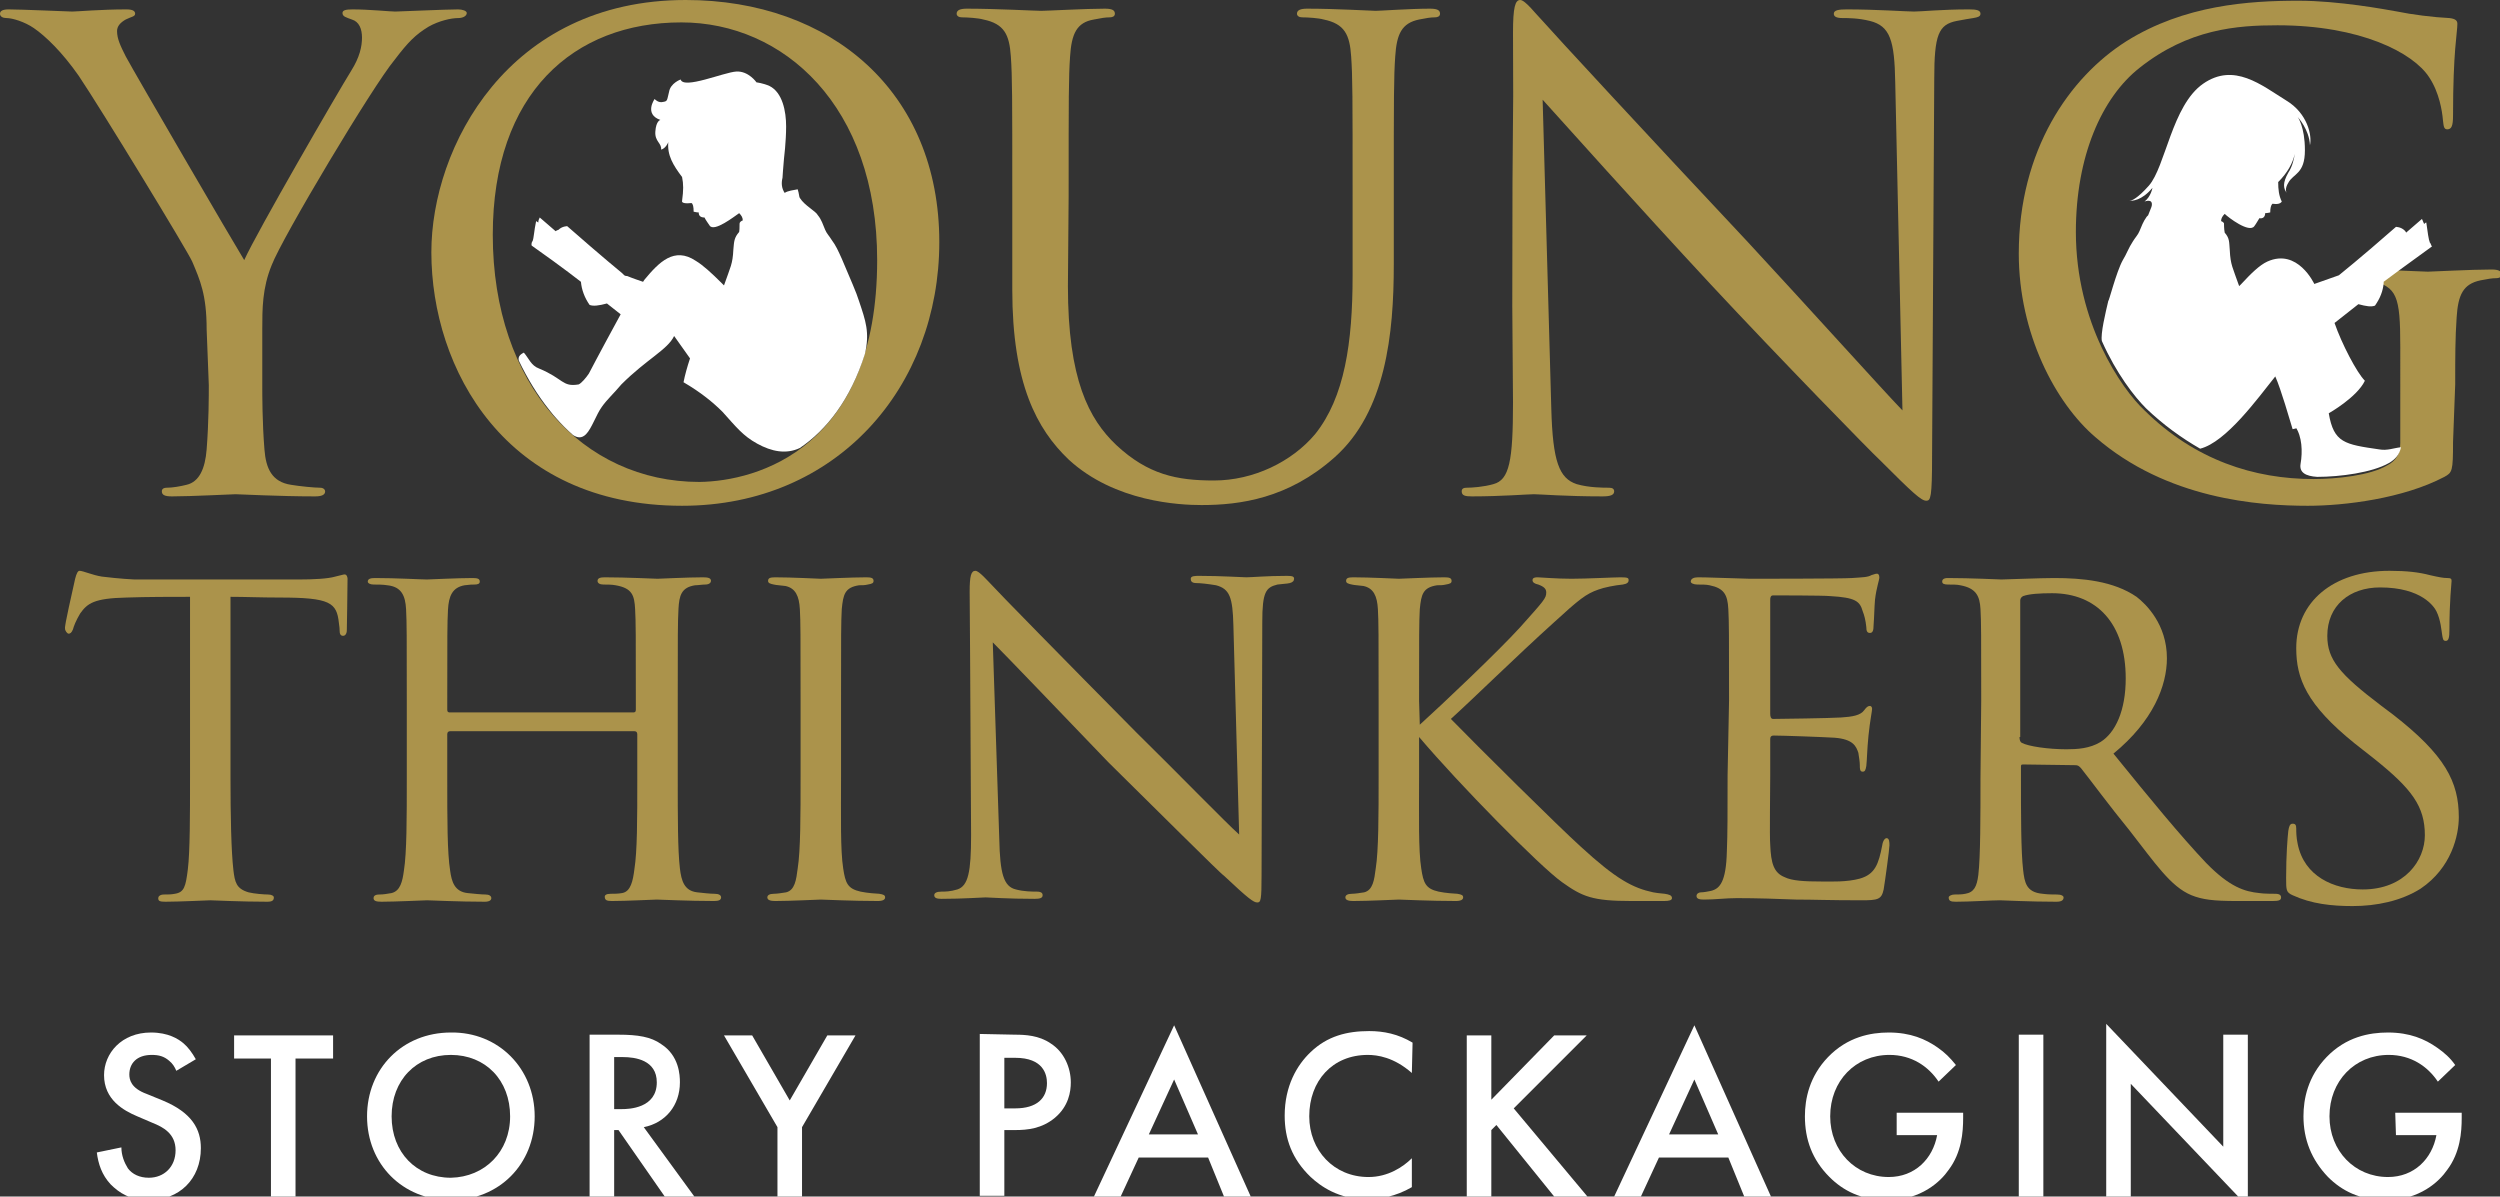<?xml version="1.0" encoding="utf-8"?>
<!-- Generator: Adobe Illustrator 27.8.0, SVG Export Plug-In . SVG Version: 6.00 Build 0)  -->
<svg version="1.1" id="Layer_1" xmlns="http://www.w3.org/2000/svg" xmlns:xlink="http://www.w3.org/1999/xlink" x="0px" y="0px"
	 viewBox="0 0 346 165.6" style="enable-background:new 0 0 346 165.6;" xml:space="preserve">
<rect x="0" y="0" width="346" height="165.6" fill="#333333" stroke="none"/>
<style type="text/css">
	.st0{fill:#AB934B;}
	.st1{fill:#FFFFFF;}
	.st2{fill:#13110C;}
</style>
<path class="st0" d="M28.6,45.6c0-4.8-0.9-6.8-2-9.4c-0.6-1.4-12.6-21.1-15.7-25.7C8.6,7.2,6.3,5,4.7,3.9C3.4,3,1.7,2.5,0.9,2.5
	C0.4,2.5,0,2.3,0,1.9c0-0.4,0.4-0.6,1.2-0.6c1.7,0,8.4,0.3,8.8,0.3c0.6,0,4-0.3,7.5-0.3c1,0,1.2,0.3,1.2,0.6c0,0.4-0.5,0.4-1.3,0.8
	c-0.7,0.4-1.2,0.9-1.2,1.6c0,1.1,0.5,2.1,1.2,3.5c1.4,2.6,14.8,25.6,16.4,28.2c1.7-3.8,13-23.3,14.8-26.2c1.2-1.9,1.5-3.4,1.5-4.6
	c0-1.2-0.4-2.2-1.4-2.5c-0.8-0.3-1.3-0.4-1.3-0.9c0-0.4,0.5-0.5,1.4-0.5c2.3,0,5.2,0.3,5.9,0.3c0.5,0,7-0.3,8.7-0.3
	c0.6,0,1.2,0.2,1.2,0.5c0,0.4-0.5,0.7-1.2,0.7c-1,0-2.7,0.4-4.1,1.2c-1.8,1.1-2.8,2.1-4.7,4.6c-3,3.6-15.5,24.5-17,28.4
	c-1.3,3.2-1.3,6-1.3,8.9v7.7c0,1.4,0,5.2,0.3,8.9c0.2,2.6,1,4.5,3.7,4.9c1.2,0.2,3.2,0.4,4,0.4c0.5,0,0.7,0.3,0.7,0.5
	c0,0.5-0.5,0.7-1.4,0.7c-4.9,0-10.5-0.3-11-0.3s-6.1,0.3-8.8,0.3c-1,0-1.4-0.2-1.4-0.7c0-0.3,0.2-0.5,0.7-0.5c0.8,0,1.9-0.2,2.7-0.4
	c1.8-0.4,2.6-2.3,2.8-4.9c0.3-3.8,0.3-7.5,0.3-8.9L28.6,45.6L28.6,45.6z"/>
<path class="st0" d="M59.7,34.9C59.7,20.4,70.3,0,94.9,0C115,0,130,12.7,130,33.5c0,20-14.1,36.5-35.6,36.5
	C69.9,70,59.7,51,59.7,34.9z M121.4,36c0-21.4-13-32.9-27.1-32.9c-14.9,0-26.1,9.8-26.1,29.4c0,20.8,12.5,34.2,28.6,34.2
	C104.8,66.6,121.4,62,121.4,36z"/>
<path class="st0" d="M147.8,39.6c0,12.9,2.9,18.4,6.7,22c4.4,4.1,8.4,4.9,13.5,4.9c5.5,0,10.8-2.6,14-6.4c4.1-5.1,5.2-12.7,5.2-21.9
	V27.1c0-13.9,0-16.4-0.2-19.3c-0.2-3-0.9-4.5-3.8-5.1c-0.7-0.2-2.2-0.3-3-0.3c-0.4,0-0.7-0.2-0.7-0.5c0-0.5,0.5-0.7,1.4-0.7
	c4,0,8.9,0.3,9.5,0.3c0.6,0,4.8-0.3,7.5-0.3c1,0,1.4,0.2,1.4,0.7c0,0.4-0.4,0.5-0.7,0.5c-0.6,0-1.2,0.1-2.2,0.3
	c-2.4,0.5-3.1,2-3.3,5.1c-0.2,2.9-0.2,5.4-0.2,19.3v9.5c0,9.6-1.1,20.4-8.2,26.7c-6.4,5.7-13.1,6.6-18.4,6.6c-3,0-12-0.4-18.4-6.3
	c-4.4-4.2-7.8-10.5-7.8-23.5v-13c0-13.9,0-16.4-0.2-19.3c-0.2-3-0.9-4.5-3.8-5.1c-0.7-0.2-2.2-0.3-3-0.3c-0.4,0-0.7-0.2-0.7-0.5
	c0-0.5,0.5-0.7,1.4-0.7c4,0,9.5,0.3,10.3,0.3c0.8,0,6.2-0.3,8.8-0.3c1,0,1.4,0.2,1.4,0.7c0,0.4-0.4,0.5-0.7,0.5
	c-0.6,0-1.2,0.1-2.2,0.3c-2.4,0.4-3.1,2-3.3,5.1c-0.2,2.9-0.2,5.4-0.2,19.3L147.8,39.6L147.8,39.6z"/>
<path class="st0" d="M209.3,42.4c0-32.2,0.2-20.6,0.1-37.9c0-3.5,0.3-4.5,1-4.5c0.7,0,2.2,2,3.1,2.9c1.3,1.5,14.6,15.9,28.4,30.6
	c8.8,9.5,18.6,20.4,21.4,23.3l-1-45.4c-0.1-5.8-0.7-7.8-3.5-8.5c-1.6-0.4-3-0.4-3.8-0.4c-1,0-1.2-0.3-1.2-0.6c0-0.5,0.7-0.6,1.8-0.6
	c4,0,8.3,0.3,9.3,0.3c1,0,3.9-0.3,7.6-0.3c1,0,1.6,0.1,1.6,0.6c0,0.4-0.4,0.5-1,0.6c-0.7,0.1-1.2,0.2-2.3,0.4
	c-2.5,0.5-3.1,1.9-3.1,8L267.4,63c0,5.9-0.2,6.3-0.8,6.3c-0.7,0-1.8-1-6.5-5.7c-1-0.9-13.8-14-23.3-24.2
	c-10.4-11.2-20.4-22.4-23.3-25.6l1.2,42.8c0.2,7.3,1.1,9.6,3.5,10.4c1.7,0.5,3.7,0.5,4.5,0.5c0.5,0,0.7,0.2,0.7,0.5
	c0,0.5-0.5,0.7-1.6,0.7c-5.1,0-8.7-0.3-9.5-0.3s-4.5,0.3-8.6,0.3c-0.9,0-1.4-0.1-1.4-0.7c0-0.4,0.3-0.5,0.7-0.5
	c0.7,0,2.3-0.1,3.7-0.5c2.2-0.6,2.7-3.2,2.7-11.3L209.3,42.4L209.3,42.4z"/>
<path class="st0" d="M339.5,61.2c0,4-0.1,4.2-1.2,4.8c-5.7,3-13.8,4-18.9,4c-6.8,0-19.5-0.9-29.4-9.5c-5.5-4.7-10.6-14.3-10.6-25.4
	c0-14.3,7-24.4,14.9-29.4c8-5,16.9-5.6,23.8-5.6c5.6,0,12,1.2,13.7,1.5c1.9,0.4,5,0.8,7.2,0.9c0.9,0.1,1.1,0.4,1.1,0.8
	c0,1.2-0.6,3.8-0.6,12.7c0,1.4-0.2,1.9-0.8,1.9c-0.5,0-0.5-0.5-0.6-1.3c-0.1-1.2-0.5-3.8-1.9-5.9c-2.2-3.4-9.5-7.2-21-7.2
	c-5.6,0-12.3,0.5-19.1,5.9c-5.2,4.1-8.8,12.2-8.8,22.7c0,12.6,6.3,21.7,9.5,24.7c7,6.9,15.2,9.5,23.4,9.5c3.2,0,7.9-0.5,10.2-1.9
	c1.2-0.6,1.8-1.6,1.8-3.1V48c0-7.2-0.5-8.2-4-9.2c-0.7-0.2-2.2-0.3-3-0.3c-0.4,0-0.7-0.2-0.7-0.5c0-0.5,0.5-0.7,1.4-0.7
	c4,0,9.6,0.3,10.1,0.3s6.1-0.3,8.8-0.3c1,0,1.4,0.2,1.4,0.7c0,0.4-0.4,0.5-0.7,0.5c-0.6,0-1.2,0.1-2.2,0.3c-2.4,0.5-3.1,2-3.3,5.1
	c-0.2,2.9-0.2,5.5-0.2,9.3L339.5,61.2L339.5,61.2z"/>
<path class="st0" d="M31.9,107.5c0,5.4,0.1,10.3,0.4,12.9c0.2,1.7,0.4,2.6,2.1,3.1c0.8,0.2,2.2,0.3,2.7,0.3s0.8,0.2,0.8,0.4
	c0,0.4-0.2,0.6-0.9,0.6c-3.5,0-7.7-0.2-7.9-0.2s-4.4,0.2-6.2,0.2c-0.8,0-1-0.1-1-0.5c0-0.2,0.2-0.5,0.8-0.5s1,0,1.5-0.1
	c1.3-0.2,1.5-1,1.8-3.4c0.3-2.5,0.3-7.5,0.3-12.7V82.6c-2.3,0-6,0-8.8,0.1c-4.5,0.1-5.4,0.8-6.4,2.2c-0.6,1-0.9,1.8-1,2.2
	c-0.2,0.5-0.4,0.6-0.6,0.6S9,87.3,9,87c-0.1-0.4,1-5,1.4-6.9c0.2-0.8,0.4-1.1,0.6-1.1c0.5,0,1.8,0.6,3.1,0.8
	c2.4,0.3,4.4,0.4,4.5,0.4h22.8c2,0,4-0.1,5-0.4c0.9-0.2,1.1-0.3,1.3-0.3c0.3,0,0.4,0.4,0.4,0.6c0,2-0.1,6.5-0.1,7.1
	c0,0.6-0.3,0.8-0.5,0.8c-0.4,0-0.5-0.3-0.5-0.8c0-0.2,0-0.3-0.1-1c-0.3-2.8-1.2-3.5-8.2-3.5c-2.6,0-4.8-0.1-6.8-0.1L31.9,107.5
	L31.9,107.5z"/>
<path class="st0" d="M87.6,98.6c0.2,0,0.4,0,0.4-0.4V97c0-9.2,0-10.8-0.1-12.7s-0.4-2.9-2.7-3.3c-0.5-0.1-1.2-0.1-1.7-0.1
	c-0.5,0-0.8-0.2-0.8-0.5c0-0.4,0.4-0.5,1-0.5c2.9,0,7,0.2,7.3,0.2s4.2-0.2,6.3-0.2c0.7,0,1.1,0.1,1.1,0.5c0,0.2-0.2,0.5-0.8,0.5
	c-0.4,0-1,0.1-1.4,0.1c-1.9,0.3-2.2,1.4-2.3,3.3c-0.1,1.9-0.1,3.5-0.1,12.7v10.5c0,5.7,0,10.2,0.3,12.7c0.2,1.7,0.6,3.1,2.4,3.3
	c0.9,0.1,1.8,0.2,2.4,0.2c0.6,0,0.9,0.2,0.9,0.5c0,0.4-0.4,0.5-1,0.5c-3.5,0-7.5-0.2-7.9-0.2c-0.3,0-4.3,0.2-6.2,0.2
	c-0.7,0-1-0.1-1-0.6c0-0.2,0.2-0.4,0.8-0.4s1,0,1.6-0.1c1.2-0.2,1.5-1.7,1.7-3.3c0.4-2.5,0.4-6.9,0.4-12.5v-6.2
	c0-0.3-0.2-0.4-0.4-0.4H62.3c-0.2,0-0.4,0.1-0.4,0.4v6.2c0,5.6,0,10.2,0.4,12.7c0.2,1.5,0.6,2.9,2.4,3.1c0.9,0.1,2,0.2,2.5,0.2
	c0.5,0,0.8,0.2,0.8,0.5s-0.3,0.5-0.9,0.5c-3.5,0-7.7-0.2-8-0.2c-0.2,0-4.5,0.2-6.3,0.2c-0.7,0-1.1-0.1-1.1-0.5
	c0-0.2,0.1-0.5,0.8-0.5c0.6,0,1.1-0.1,1.7-0.2c1.2-0.3,1.5-1.6,1.7-3.1c0.4-2.5,0.4-7.2,0.4-12.9V97.2c0-9.2,0-11-0.1-12.9
	c-0.1-1.8-0.6-3.1-2.6-3.3c-0.6-0.1-1.3-0.1-1.9-0.1c-0.5,0-0.8-0.2-0.8-0.4c0-0.4,0.4-0.5,1-0.5c3,0,6.3,0.2,7.2,0.2
	c0.3,0,4.3-0.2,6.3-0.2c0.7,0,1,0.1,1,0.5c0,0.3-0.3,0.4-0.7,0.4s-0.6,0-1.4,0.1c-1.7,0.3-2.2,1.5-2.3,3.4
	c-0.1,1.9-0.1,3.4-0.1,12.6v1.2c0,0.4,0.2,0.4,0.4,0.4L87.6,98.6L87.6,98.6z"/>
<path class="st0" d="M110.8,97c0-9.2,0-10.9-0.1-12.7s-0.6-2.9-2-3.2c-0.7-0.1-1.2-0.1-1.6-0.2c-0.5-0.1-0.8-0.2-0.8-0.5
	c0-0.4,0.3-0.5,1-0.5c2.2,0,6.1,0.2,6.3,0.2c0.3,0,4.3-0.2,6.3-0.2c0.7,0,1,0.1,1,0.5c0,0.3-0.2,0.4-0.8,0.5
	c-0.4,0.1-0.8,0.1-1.2,0.1c-2,0.3-2.2,1.3-2.4,3.3c-0.1,1.9-0.1,3.5-0.1,12.7v10.5c0,5.4-0.1,10.2,0.3,12.7c0.3,2,0.6,2.8,2.4,3.2
	c0.9,0.2,2.4,0.3,2.6,0.3c0.6,0.1,0.8,0.2,0.8,0.5s-0.3,0.5-1,0.5c-3.5,0-7.6-0.2-7.9-0.2c-0.2,0-4.3,0.2-6.3,0.2
	c-0.6,0-1.1-0.1-1.1-0.5c0-0.3,0.3-0.5,0.9-0.5c0.4,0,1.1-0.1,1.7-0.2c1.2-0.3,1.4-1.7,1.6-3.3c0.4-2.5,0.4-7.5,0.4-12.7L110.8,97
	L110.8,97z"/>
<path class="st0" d="M134.2,81.9c0-2.2,0.2-2.9,0.8-2.9c0.5,0,1.7,1.4,2.2,1.9c0.6,0.7,10.3,10.6,20.1,20.5
	c5.4,5.3,12.4,12.5,14.2,14.1l-0.8-29c-0.1-3.8-0.5-5-2.4-5.5c-1.2-0.2-2.2-0.3-2.7-0.3c-0.7,0-0.8-0.3-0.8-0.6
	c0-0.4,0.6-0.4,1.2-0.4c3,0,5.9,0.2,6.5,0.2c0.7,0,2.9-0.2,5.6-0.2c0.8,0,1,0.1,1,0.4c0,0.3-0.2,0.5-0.6,0.6s-1,0.1-1.7,0.2
	c-1.6,0.4-2.1,1-2.1,5.2l-0.1,35c0,3.5-0.1,3.8-0.6,3.8s-1.2-0.5-4.6-3.7c-0.3-0.1-10-9.8-16-15.7c-7.2-7.5-14.2-14.8-16-16.6
	l0.9,27.2c0.1,4.8,0.6,6.6,2.3,7c1.1,0.3,2.3,0.3,2.9,0.3s0.8,0.2,0.8,0.5c0,0.4-0.4,0.5-1.1,0.5c-3.8,0-6.3-0.2-6.8-0.2
	s-3.1,0.2-6.1,0.2c-0.6,0-1-0.1-1-0.5c0-0.3,0.3-0.5,1-0.5c0.5,0,1.2,0,2.2-0.3c1.5-0.5,1.9-2.4,1.9-7.5
	C134.2,82.7,134.3,93.5,134.2,81.9z"/>
<path class="st0" d="M196.5,100.3c3.2-2.9,10.8-10.1,13.9-13.5c3.3-3.7,3.6-4,3.6-4.8c0-0.5-0.3-0.8-1.1-1.1
	c-0.5-0.1-0.8-0.3-0.8-0.6c0-0.2,0.1-0.4,0.7-0.4c0.4,0,2.5,0.2,4.7,0.2c2.1,0,5.9-0.2,6.8-0.2c1,0,1.1,0.1,1.1,0.4
	s-0.2,0.5-0.8,0.6c-1.1,0.1-2.6,0.4-3.4,0.7c-1.7,0.6-2.6,1.3-6.2,4.6c-5.1,4.6-11.1,10.5-14.2,13.3c3.8,3.9,15,15,18,17.7
	c4.9,4.5,7.2,5.7,10,6.3c0.8,0.1,0.4,0.1,1.6,0.2c0.6,0.1,1,0.2,1,0.6c0,0.3-0.4,0.4-1.1,0.4h-4.5c-5.4,0-6.8-0.6-9.6-2.6
	c-3.1-2.2-14.3-13.6-19.8-20.1v5.5c0,5.4-0.1,10.2,0.3,12.7c0.3,2,0.6,2.8,2.4,3.2c0.9,0.2,2.4,0.3,2.6,0.3c0.6,0.1,0.8,0.2,0.8,0.5
	s-0.3,0.5-1,0.5c-3.5,0-7.6-0.2-7.9-0.2c-0.2,0-4.3,0.2-6.3,0.2c-0.6,0-1.1-0.1-1.1-0.5c0-0.3,0.3-0.5,0.9-0.5
	c0.4,0,1.1-0.1,1.7-0.2c1.2-0.3,1.4-1.7,1.6-3.3c0.4-2.5,0.4-7.5,0.4-12.7V97c0-9.2,0-10.9-0.1-12.7s-0.6-2.9-2-3.2
	c-0.7-0.1-1.2-0.1-1.6-0.2c-0.5-0.1-0.8-0.2-0.8-0.5c0-0.4,0.3-0.5,1-0.5c2.2,0,6.1,0.2,6.3,0.2c0.3,0,4.3-0.2,6.3-0.2
	c0.7,0,1,0.1,1,0.5c0,0.3-0.2,0.4-0.8,0.5c-0.4,0.1-0.8,0.1-1.2,0.1c-2,0.3-2.2,1.3-2.4,3.3c-0.1,1.9-0.1,3.5-0.1,12.7L196.5,100.3
	L196.5,100.3z"/>
<path class="st0" d="M239.3,97c0-9.1,0-10.8-0.1-12.7c-0.1-2-0.6-2.9-2.6-3.3c-0.4-0.1-1.1-0.1-1.7-0.1c-0.5,0-0.9-0.2-0.9-0.4
	c0-0.4,0.4-0.6,1-0.6c1.4,0,3.3,0.1,7.2,0.2c0.4,0,12.7,0,14.1-0.1c1.4-0.1,2.2-0.1,2.7-0.4c0.4-0.1,0.5-0.2,0.8-0.2
	c0.1,0,0.3,0.1,0.3,0.5c0,0.4-0.4,1.4-0.6,3.1c-0.1,1.2-0.1,2.3-0.2,3.6c0,0.6-0.1,1-0.5,1s-0.5-0.3-0.5-0.8c-0.1-1-0.3-1.7-0.5-2.2
	c-0.4-1.4-1-1.9-4.5-2.1c-0.9-0.1-7.8-0.1-7.9-0.1c-0.2,0-0.4,0.1-0.4,0.6v15.8c0,0.4,0.1,0.7,0.4,0.7c0.8,0,7.9-0.1,9.4-0.2
	c1.6-0.1,2.7-0.3,3.2-1c0.3-0.4,0.5-0.6,0.8-0.6c0.1,0,0.3,0.1,0.3,0.4s-0.3,1.7-0.5,3.7c-0.2,2-0.2,3.3-0.3,4.2
	c-0.1,0.6-0.2,0.8-0.5,0.8c-0.4,0-0.4-0.4-0.4-0.9c0-0.4-0.1-1.1-0.2-1.7c-0.3-0.9-0.7-1.9-3.3-2.1c-1.6-0.1-7.2-0.3-8.4-0.3
	c-0.4,0-0.5,0.2-0.5,0.5v5.1c0,2.2-0.1,8.3,0,9.5c0.1,2.6,0.5,3.9,2,4.5c1,0.5,2.7,0.6,5.1,0.6c1.3,0,3.5,0.1,5.3-0.4
	c2.1-0.6,2.6-2,3.1-4.6c0.1-0.7,0.4-1,0.6-1c0.4,0,0.4,0.6,0.4,1c0,0.5-0.6,4.9-0.8,6.1c-0.3,1.4-0.8,1.5-3.1,1.5
	c-4.6,0-6.5-0.1-9-0.1c-2.4-0.1-5.6-0.2-8.2-0.2c-1.6,0-2.9,0.2-4.6,0.2c-0.6,0-1-0.1-1-0.5c0-0.3,0.3-0.5,0.6-0.5
	c0.4,0,0.9-0.1,1.4-0.2c1.2-0.3,2.1-1.2,2.2-5.5c0.1-2.4,0.1-5.2,0.1-10.5L239.3,97L239.3,97z"/>
<path class="st0" d="M274.2,97c0-9.2,0-10.9-0.1-12.7s-0.6-2.9-2.8-3.3c-0.4-0.1-1.1-0.1-1.7-0.1c-0.5,0-0.8-0.1-0.8-0.4
	s0.2-0.5,0.8-0.5c3,0,7.2,0.2,7.4,0.2c0.6,0,5.4-0.2,7.3-0.2c3.9,0,8.2,0.4,11.4,2.6c1.3,1,4.2,3.8,4.2,8.5c0,3.8-1.9,8.7-7.4,13.2
	c5.1,6.3,9.3,11.4,12.8,15.1c3.3,3.4,5.4,4,7.4,4.2c0.5,0.1,2,0.1,2.2,0.1c0.6,0,0.8,0.2,0.8,0.5c0,0.4-0.3,0.5-1.2,0.5h-4.9
	c-3.3,0-4.8-0.2-6.3-0.8c-2.9-1.2-5-4.4-8.6-9c-2.7-3.3-5.5-7.1-6.7-8.6c-0.3-0.3-0.4-0.4-0.8-0.4l-7.2-0.1c-0.3,0-0.3,0.1-0.3,0.4
	v1c0,5.6,0,10.6,0.3,13.2c0.2,1.7,0.4,3.1,2.7,3.3c0.7,0.1,1.5,0.1,2,0.1c0.6,0,0.9,0.2,0.9,0.4c0,0.4-0.3,0.6-1,0.6
	c-3.6,0-7.5-0.2-7.8-0.2c-1.1,0-4.2,0.2-6.1,0.2c-0.7,0-1-0.1-1-0.6c0-0.2,0.4-0.4,0.8-0.4c0.5,0,1,0,1.5-0.1c1.2-0.2,1.6-1,1.8-2.6
	c0.3-2.5,0.3-8.2,0.3-13.4L274.2,97L274.2,97z M279.5,102c0,0.4,0.1,0.7,0.3,0.8c0.9,0.5,3.7,0.9,6.2,0.9c1.5,0,3.2-0.1,4.7-1
	c2.1-1.3,3.5-4.4,3.5-8.8c0-7.6-4-11.8-10.2-11.8c-1.7,0-3.2,0.1-4,0.4c-0.2,0.1-0.4,0.3-0.4,0.6V102z"/>
<path class="st0" d="M317.3,123.9c-0.9-0.4-0.9-0.7-0.9-2.4c0-3.2,0.2-5.6,0.3-6.5c0.1-0.6,0.2-1,0.6-1s0.5,0.2,0.5,0.7
	c0,0.4,0,1.2,0.2,2.1c0.9,4.5,5,6.3,9,6.3c5.8,0,8.6-4,8.6-7.5c0-4-1.8-6.4-6.9-10.5l-2.8-2.2c-6.7-5.4-8.1-9-8.1-13.2
	c0-6.4,5.1-10.7,12.9-10.7c2.4,0,4.1,0.2,5.6,0.6c1.3,0.3,1.9,0.4,2.4,0.4s0.6,0.1,0.6,0.4s-0.3,2.7-0.3,6.8c0,1-0.1,1.5-0.5,1.5
	s-0.4-0.3-0.5-0.8c-0.1-0.6-0.2-2.1-0.8-3.3c-0.3-0.6-2-3.3-7.8-3.3c-4.2,0-7.3,2.5-7.3,6.7c0,3.3,1.7,5.3,7.5,9.7l1.6,1.2
	c7.2,5.6,9.1,9.3,9.1,14.2c0,2.5-1,7-5.3,9.9c-2.7,1.7-6.1,2.4-9.4,2.4C322.7,125.4,319.9,125.1,317.3,123.9z"/>
<g>
	<path class="st1" d="M24.4,148.2c-0.2-0.5-0.5-1-1-1.4c-0.7-0.6-1.4-0.8-2.4-0.8c-2.1,0-3.1,1.2-3.1,2.7c0,0.7,0.2,1.9,2.4,2.7
		l2.2,0.9c4.1,1.7,5.3,4,5.3,6.6c0,4.3-3,7.2-7.2,7.2c-2.6,0-4.1-1-5.3-2.2c-1.2-1.3-1.7-2.8-1.9-4.4l3.4-0.7c0,1.1,0.4,2.1,0.9,2.9
		c0.6,0.8,1.6,1.3,2.9,1.3c2.1,0,3.7-1.5,3.7-3.8c0-2.3-1.7-3.2-3.2-3.8l-2.1-0.9c-1.9-0.8-4.6-2.3-4.6-5.7c0-3,2.4-5.9,6.5-5.9
		c2.4,0,3.8,0.9,4.5,1.5c0.6,0.5,1.2,1.3,1.7,2.2L24.4,148.2z"/>
	<path class="st1" d="M40.9,146.5v19.2h-3.4v-19.2h-5.1v-3.2h13.7v3.2H40.9z"/>
	<path class="st1" d="M74,154.5c0,6.6-4.9,11.6-11.6,11.6c-6.7,0-11.6-5-11.6-11.6s4.9-11.6,11.6-11.6C69,142.8,74,147.9,74,154.5z
		 M70.6,154.5c0-5-3.4-8.5-8.2-8.5s-8.2,3.5-8.2,8.5c0,5,3.4,8.5,8.2,8.5C67.1,162.9,70.6,159.4,70.6,154.5z"/>
	<path class="st1" d="M85.6,143.2c2.7,0,4.5,0.3,5.9,1.3c2.5,1.6,2.6,4.3,2.6,5.3c0,3.2-2,5.6-5,6.2l7,9.6H92l-6.4-9.2H85v9.2h-3.4
		v-22.4L85.6,143.2L85.6,143.2z M85,153.5h1.1c0.9,0,4.8-0.1,4.8-3.7c0-3.1-3-3.5-4.7-3.5H85V153.5z"/>
	<path class="st1" d="M107.6,156l-7.4-12.7h3.9l5.2,9l5.2-9h3.9L111,156v9.7h-3.4L107.6,156L107.6,156z"/>
	<path class="st1" d="M140.5,143.2c1.4,0,3.3,0.1,4.9,1.2c1.9,1.2,2.8,3.4,2.8,5.4c0,1.3-0.3,3.3-2.2,4.9c-1.8,1.5-3.8,1.7-5.5,1.7
		H139v9.1h-3.4v-22.4L140.5,143.2L140.5,143.2z M139,153.4h1.5c3,0,4.4-1.4,4.4-3.5c0-1.2-0.5-3.5-4.4-3.5H139L139,153.4L139,153.4z
		"/>
	<path class="st1" d="M167.2,160.2h-9.6l-2.5,5.4h-3.7l11.1-23.7l10.6,23.7h-3.7L167.2,160.2z M165.8,157l-3.3-7.6L159,157H165.8z"
		/>
	<path class="st1" d="M195.4,148.5c-2.5-2.2-4.8-2.5-6.1-2.5c-4.9,0-8.1,3.6-8.1,8.5c0,4.7,3.4,8.4,8.2,8.4c2.7,0,4.8-1.4,6-2.6v4
		c-2.2,1.3-4.6,1.7-6.1,1.7c-4.1,0-6.6-1.9-7.9-3.1c-2.6-2.5-3.6-5.3-3.6-8.5c0-4.1,1.7-7,3.6-8.8c2.3-2.2,5-2.9,8.1-2.9
		c2,0,4,0.4,6,1.6L195.4,148.5L195.4,148.5z"/>
	<path class="st1" d="M206.4,152.2l8.7-8.9h4.5l-10.1,10.1l10.2,12.2h-4.6l-8-9.9l-0.7,0.7v9.3H203v-22.4h3.4V152.2z"/>
	<path class="st1" d="M239.2,160.2h-9.6l-2.5,5.4h-3.7l11.1-23.7l10.6,23.7h-3.7L239.2,160.2z M237.8,157l-3.3-7.6L231,157H237.8z"
		/>
	<path class="st1" d="M262.5,154h9.2v0.7c0,2-0.2,4.8-2,7.2c-1.1,1.6-3.8,4.2-8.5,4.2c-3.6,0-6.1-1.3-8-3.2
		c-2.4-2.4-3.4-5.2-3.4-8.4c0-2.4,0.6-5.5,3.2-8.2c2.7-2.8,5.9-3.4,8.4-3.4c3,0,5.1,0.9,6.8,2.1c1,0.7,1.7,1.4,2.5,2.4l-2.4,2.3
		c-1.4-2.1-3.7-3.7-6.8-3.7c-4.7,0-8.2,3.6-8.2,8.5c0,4.8,3.5,8.4,8.1,8.4c3.6,0,6.1-2.5,6.7-5.8h-5.6L262.5,154L262.5,154z"/>
	<path class="st1" d="M282.8,143.2v22.4h-3.4v-22.4H282.8z"/>
	<path class="st1" d="M291.5,165.6v-23.9l16.2,17v-15.5h3.4V167l-16.2-17v15.6H291.5z"/>
	<path class="st1" d="M331.5,154h9.2v0.7c0,2-0.2,4.8-2,7.2c-1.1,1.6-3.8,4.2-8.5,4.2c-3.6,0-6.1-1.3-8-3.2
		c-2.3-2.4-3.4-5.2-3.4-8.4c0-2.4,0.6-5.5,3.2-8.2c2.7-2.8,5.9-3.4,8.5-3.4c3,0,5.1,0.9,6.8,2.1c1,0.7,1.8,1.4,2.5,2.4l-2.4,2.3
		c-1.4-2.1-3.7-3.7-6.8-3.7c-4.7,0-8.2,3.6-8.2,8.5c0,4.8,3.5,8.4,8.1,8.4c3.6,0,6.1-2.5,6.7-5.8h-5.6L331.5,154L331.5,154z"/>
</g>
<path class="st1" d="M119.7,49c0.7-3,0.1-4.6-0.8-7.3c-0.4-1.3-1.1-2.8-2.4-5.9c-0.5-1.1-0.8-1.8-1.4-2.6c-0.3-0.5-0.7-0.9-0.9-1.4
	c-0.3-0.7-0.5-1.4-1-2c-0.3-0.6-1.8-1.3-2.5-2.4c-0.1-0.1-0.1-0.6-0.3-1.2c-0.5,0.1-1.4,0.2-1.8,0.5c-0.4-0.6-0.5-1.3-0.3-2.1
	c0-0.2,0.1-1.4,0.2-2.6c0,0,0.3-2.4,0.3-4.5s-0.5-4.7-2.3-5.6c-0.9-0.4-1.8-0.5-1.8-0.5s-1.1-1.6-2.8-1.5c-1.7,0.1-7.3,2.5-7.7,1.1
	c0,0-1.4,0.5-1.6,1.7c-0.3,1.2-0.2,1.3-0.8,1.4c-0.7,0.2-1.2-0.4-1.2-0.4s-1.5,2.1,0.8,2.9c0,0-0.6,0.1-0.7,1.6
	c-0.1,1.4,0.9,1.6,0.8,2.5c0,0,0.7-0.1,1.1-1.3l-0.1,0.2c-0.2,1.9,0.7,3.3,1.9,4.9c0.2,1,0.2,1.8,0,3.3c-0.1,0.3,0.5,0.4,1.3,0.3
	c0.2,0.1,0.3,0.5,0.3,1.2c0.4,0.1,0.6,0.1,0.7,0.1c0,0.5,0.3,0.7,0.8,0.7c0.2,0.4,0.5,0.8,0.7,1.1c0.6,1,3.5-1.3,4.1-1.7
	c0.3,0.3,0.5,0.6,0.5,1c0,0-0.3,0.1-0.4,0.3c-0.1,0.1,0,0.8-0.1,1.3c-0.7,0.8-0.7,1.3-0.8,2.4c-0.1,2.1-0.4,2.4-1.3,5l-0.3-0.3
	c-1.4-1.4-2.6-2.5-3.6-3.1c-3-2-5.1,0.2-7.1,2.6l-0.2,0.3c-1.5-0.5-2.2-0.8-2.2-0.8c-0.2,0-0.2,0-0.4-0.1l-0.3-0.3
	c0,0-2.7-2.2-7.6-6.5c0,0-0.7,0-1.2,0.5C77,31.9,76.9,32,76.9,32c-1.5-1.3-2.2-1.9-2.2-1.9c-0.1,0.2-0.2,0.4-0.2,0.7l-0.3-0.2
	c-0.3,1.4-0.3,2.3-0.5,2.8c-0.1,0-0.2,0.5-0.1,0.6c4.4,3.1,6.8,5,6.8,5c0.1,1.1,0.5,2.2,1.2,3.2c0.5,0.2,1.3,0.1,2.4-0.2l1.9,1.5
	c-3,5.5-4.4,8.2-4.4,8.2c-0.4,0.6-1,1.3-1.4,1.5c-2.3,0.4-2.1-0.8-5.5-2.2c-1.1-0.4-1.4-1.4-2.1-2.2c-0.6,0.3-0.8,0.6-0.7,1.1
	c1.2,2.5,2.6,4.8,4.2,6.8c0.4,0.5,0.7,0.9,1,1.2c0.7,0.8,1.5,1.6,2.3,2.3c0.6,0.4,1.2,0.5,1.8-0.1c0.8-0.8,1.4-2.7,2.2-3.8
	c0.7-1,1.7-1.9,2.7-3.1c3.5-3.5,6.4-4.8,7.3-6.7c1.5,2.1,2.2,3.1,2.2,3.1c-0.4,1.2-0.7,2.3-0.9,3.3c2.4,1.4,4.1,2.8,5.4,4.1
	c1.9,2.1,2.8,3.3,4.8,4.4c2,1.1,4,1.5,5.9,0.6C114.4,59.5,117.7,55.3,119.7,49z"/>
<path class="st2" d="M294.5,27.8c-0.1,0-0.1,0-0.1,0S294.4,27.8,294.5,27.8z"/>
<path class="st2" d="M291.1,42.1c0-0.1,0.1-0.2,0.1-0.4C291.1,41.9,291.1,42,291.1,42.1z"/>
<path class="st1" d="M336.3,33.6c-0.2-0.5-0.3-1.4-0.5-2.8c-0.1,0-0.2,0.1-0.3,0.2c0,0-0.2-0.5-0.3-0.7c0,0-0.7,0.6-2.2,1.9
	c0,0,0-0.1-0.2-0.3c-0.5-0.5-1.2-0.5-1.2-0.5c-4.9,4.3-7.9,6.7-7.9,6.7s-2,0.7-3.4,1.2c0,0-2.3-5-6.5-3.1c-1.1,0.5-2.3,1.7-3.6,3.1
	l-0.3,0.3c-0.9-2.6-1.2-2.9-1.3-5c-0.1-1.1,0-1.6-0.7-2.4c-0.1-0.5-0.1-1.2-0.1-1.3c-0.1-0.2-0.4-0.3-0.4-0.3c0-0.4,0.2-0.7,0.5-1
	c0.5,0.5,3.4,2.7,4.1,1.7c0.3-0.4,0.5-0.8,0.7-1.1c0.5,0.1,0.8-0.2,0.8-0.7c0,0,0.3,0,0.7-0.1c0-0.6,0.1-1,0.3-1.2
	c0.7,0.1,1.1,0,1.3-0.3c-0.4-0.8-0.5-1.7-0.5-2.7c1.3-1.3,2-2.6,2.3-3.9c-0.1,0.6-0.3,1.7-0.9,2.6c-0.8,1.4-0.7,2.2-0.2,2.8
	c-0.1-0.1-0.3-0.6,0.2-1.4c0.7-1.3,2.3-1.2,2.3-4.5s-1-4.6-1-4.6s1.6,1.7,1.7,3.9c0.3-1.3-0.3-4.4-3.3-6.2
	c-3.4-2.1-7.2-5.3-11.5-2.3s-5.2,11.5-7.5,14.1c-1.6,1.8-2.4,2.1-2.7,2.1c0,0,0,0,0,0c0,0,0,0,0,0c0,0,0,0,0,0c0.4,0,1.7,0,3.2-1.8
	c0,0-0.2,1.2-1.1,1.9c0,0,1.2-0.5,1,0.6c0,0,0,0.1-0.5,1.3c-0.1,0.1-0.1,0.1-0.2,0.2c-0.5,0.7-0.7,1.3-1,2c-0.2,0.5-0.6,0.9-0.9,1.4
	c-0.6,0.9-0.9,1.8-1.4,2.6c-0.9,1.6-2,6-2,5.6c-0.4,1.7-1.1,4.6-0.9,5.6c2,4.5,4.5,7.7,6.1,9.3c2.4,2.3,4.9,4.1,7.5,5.6
	c3.6-0.9,8-7,10.4-10c0.8,1.8,2,6,2.4,7.3c1.1-0.2,0.4-0.3,0.4-0.3c0.9,1.3,1,3.4,0.7,5.1c-0.2,1.2,0.7,1.7,2.3,1.8
	c3.2,0,7.6-0.6,9.9-1.9c0.9-0.5,1.5-1.2,1.7-2.2c-1,0.1-1.9,0.5-3,0.3c-4.8-0.7-6.3-0.9-7-5c0,0,3.9-2.2,5-4.5
	c-1.1-1.1-3.2-5.1-4.2-8l3.3-2.6c1.1,0.3,1.8,0.4,2.3,0.2c0.7-1,1.1-2,1.2-3.1c0-0.1,0-0.1,0-0.2c0,0,0.8-0.6,2.3-1.7
	c1.1-0.8,2.6-1.9,4.4-3.2C336.5,34.1,336.4,33.6,336.3,33.6z"/>
</svg>

